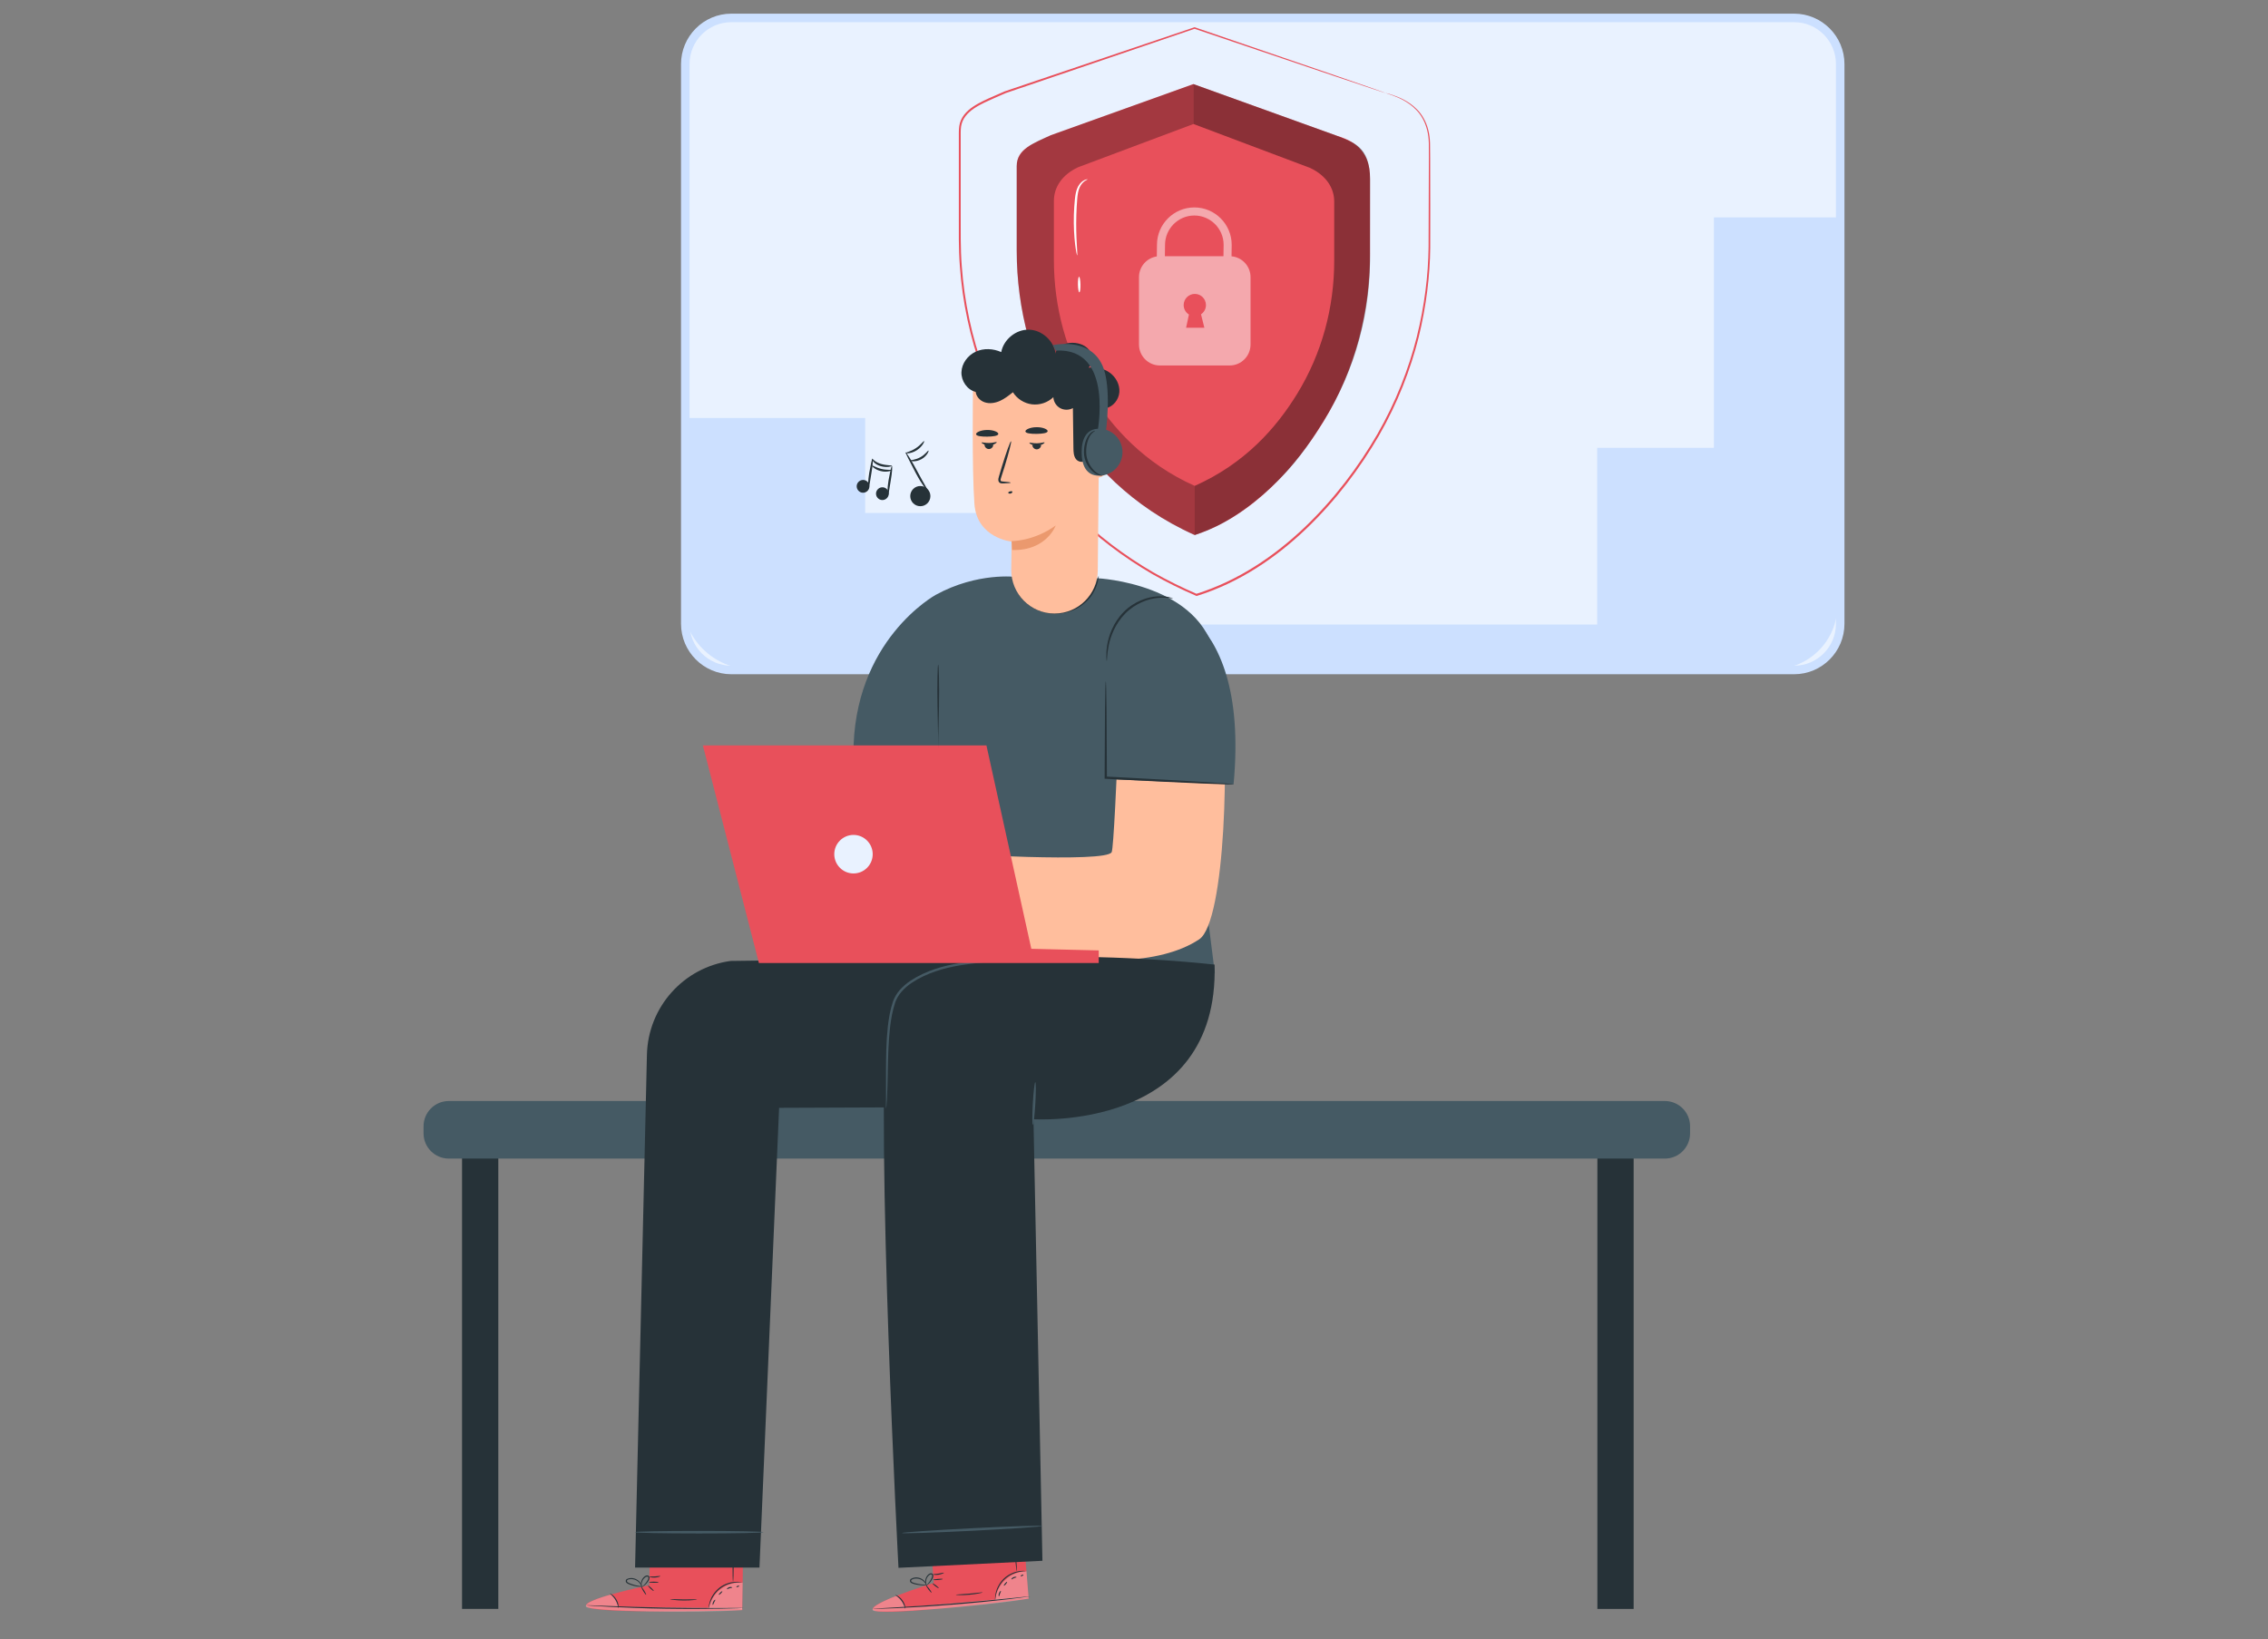 <svg width="166" height="120" viewBox="0 0 166 120" fill="none" xmlns="http://www.w3.org/2000/svg">
<rect x="0" y="0" width="166" height="120" fill="#808080" stroke="none"/>
<g clip-path="url(#clip0_3716_28078)">
<path d="M131.318 1.312H53.526C51.665 1.312 50.156 2.825 50.156 4.691V45.666C50.156 47.533 51.665 49.046 53.526 49.046H131.318C133.179 49.046 134.688 47.533 134.688 45.666V4.691C134.688 2.825 133.179 1.312 131.318 1.312Z" fill="#E9F2FF"/>
<path d="M131.319 49.358H53.526C51.498 49.358 49.846 47.701 49.846 45.666V4.691C49.846 2.657 51.498 1 53.526 1H131.319C133.348 1 135 2.657 135 4.691V45.666C135 47.701 133.348 49.358 131.319 49.358ZM53.526 1.624C51.84 1.624 50.468 3 50.468 4.691V45.666C50.468 47.358 51.84 48.734 53.526 48.734H131.319C133.005 48.734 134.377 47.358 134.377 45.666V4.691C134.377 3 133.005 1.624 131.319 1.624H53.526Z" fill="#CCE0FF"/>
<path d="M49.949 30.599H63.322V37.551H75.513V45.719H116.901V32.783H125.442V15.915H134.484V44.322C134.484 46.896 132.402 48.983 129.836 48.983H55.011C52.218 48.983 49.949 46.712 49.949 43.907V30.599Z" fill="#CCE0FF"/>
<path d="M36.472 84.476H33.818V117.781H36.472V84.476Z" fill="#263238"/>
<path d="M119.57 84.476H116.916V117.784H119.57V84.476Z" fill="#263238"/>
<path d="M121.854 80.601H32.848C31.828 80.601 31 81.43 31 82.454V82.963C31 83.986 31.828 84.816 32.848 84.816H121.854C122.875 84.816 123.702 83.986 123.702 82.963V82.454C123.702 81.43 122.875 80.601 121.854 80.601Z" fill="#455A64"/>
<path d="M97.878 9.949L87.346 6.155L76.916 9.896C75.585 10.526 74.418 10.904 74.418 12.149V18.342C74.418 22.642 75.541 26.904 77.853 30.667C79.798 33.834 82.809 37.095 87.449 39.167C91.711 37.778 94.894 34.078 96.839 30.911C99.151 27.148 100.274 22.885 100.274 18.586V13.016C100.274 11.244 99.338 10.376 97.878 9.949Z" fill="#E8505B"/>
<g opacity="0.3">
<path d="M87.448 35.572C83.779 33.934 81.396 31.298 79.856 28.795C78.026 25.819 77.137 22.445 77.137 19.044V14.701C77.137 13.718 77.728 12.794 78.904 12.245L87.345 9.081V6.161L76.913 9.902C75.817 10.383 74.414 10.91 74.414 12.155V18.349C74.414 22.648 75.537 26.91 77.849 30.674C79.794 33.841 82.806 37.101 87.445 39.173V35.579L87.448 35.572Z" fill="black"/>
</g>
<g opacity="0.4">
<path d="M87.448 39.167C88.186 38.92 88.867 38.633 89.517 38.278C91.266 37.323 92.757 36.009 93.895 34.823C95.168 33.494 96.117 32.059 96.941 30.72C99.253 26.957 100.376 22.695 100.274 18.277L100.28 13.163C100.274 10.617 98.97 10.429 97.878 9.949L87.346 6.155V9.075L95.887 12.292C97.063 12.841 97.654 13.765 97.654 14.748V19.091C97.654 22.495 96.764 25.865 94.934 28.842C93.394 31.347 91.114 33.931 87.445 35.569V39.164L87.448 39.167Z" fill="black"/>
</g>
<path opacity="0.5" d="M90.139 18.764L90.151 17.927C90.151 16.414 88.925 15.185 87.416 15.185C85.907 15.185 84.681 16.414 84.681 17.921L84.669 18.773C83.931 18.882 83.365 19.519 83.365 20.289V25.219C83.365 26.068 84.05 26.755 84.896 26.755H89.999C90.845 26.755 91.53 26.068 91.53 25.219V20.289C91.53 19.491 90.92 18.832 90.139 18.764ZM88.147 23.993H86.813L87.021 23.026C86.791 22.882 86.635 22.626 86.635 22.333C86.635 21.884 86.999 21.516 87.451 21.516C87.902 21.516 88.266 21.881 88.266 22.333C88.266 22.614 88.123 22.863 87.905 23.01C87.998 23.385 88.151 23.993 88.151 23.993H88.147ZM89.551 18.757H85.26L85.272 17.927C85.272 16.742 86.234 15.777 87.416 15.777C88.599 15.777 89.56 16.742 89.56 17.924L89.548 18.757H89.551Z" fill="white"/>
<path d="M78.845 18.704C78.823 18.707 78.749 18.383 78.686 17.846C78.624 17.313 78.577 16.567 78.599 15.743C78.612 15.331 78.636 14.941 78.674 14.586C78.708 14.23 78.773 13.899 78.91 13.649C79.044 13.4 79.231 13.25 79.371 13.185C79.514 13.119 79.604 13.122 79.604 13.132C79.623 13.153 79.249 13.228 79.025 13.709C78.917 13.94 78.867 14.249 78.842 14.601C78.814 14.954 78.792 15.341 78.78 15.749C78.755 16.564 78.78 17.3 78.811 17.837C78.839 18.37 78.867 18.701 78.839 18.704H78.845Z" fill="white"/>
<path d="M79 21.4C78.95 21.4 78.903 21.147 78.897 20.832C78.891 20.517 78.928 20.261 78.978 20.261C79.028 20.261 79.075 20.514 79.081 20.829C79.087 21.144 79.05 21.4 79 21.4Z" fill="white"/>
<path d="M101.452 6.816C101.452 6.816 101.748 6.875 102.286 7.088C102.554 7.194 102.88 7.353 103.229 7.596C103.571 7.843 103.948 8.189 104.212 8.682C104.486 9.169 104.648 9.79 104.666 10.47C104.682 11.15 104.676 11.886 104.679 12.682C104.679 14.274 104.694 16.09 104.682 18.114C104.663 20.14 104.405 22.37 103.829 24.714C103.238 27.051 102.302 29.494 100.933 31.878C99.554 34.252 97.806 36.605 95.612 38.705C93.425 40.796 90.746 42.643 87.606 43.623L87.578 43.632L87.553 43.619C86.474 43.151 85.394 42.627 84.339 42.025C83.291 41.413 82.261 40.733 81.268 39.975C79.283 38.465 77.475 36.627 75.913 34.555C74.212 32.296 72.867 29.822 71.928 27.263C70.985 24.704 70.437 22.065 70.254 19.478C70.154 18.183 70.182 16.901 70.179 15.646C70.179 14.389 70.179 13.153 70.179 11.94C70.179 11.331 70.179 10.729 70.179 10.133C70.182 9.836 70.167 9.54 70.21 9.231C70.254 8.925 70.385 8.635 70.571 8.398C70.948 7.918 71.483 7.63 71.993 7.375C72.513 7.125 73.038 6.913 73.546 6.685C78.81 4.907 83.493 3.325 87.42 1.998L87.435 1.992L87.451 1.998C91.844 3.506 95.341 4.704 97.743 5.527C98.938 5.942 99.862 6.261 100.491 6.479C100.799 6.588 101.035 6.669 101.197 6.729C101.356 6.785 101.437 6.819 101.437 6.819C101.437 6.819 101.353 6.797 101.194 6.744C101.029 6.691 100.793 6.613 100.481 6.51C99.85 6.298 98.926 5.989 97.725 5.587C95.32 4.772 91.816 3.59 87.416 2.101H87.451C83.527 3.437 78.848 5.031 73.589 6.822H73.596C73.082 7.05 72.559 7.265 72.046 7.512C71.542 7.762 71.025 8.049 70.677 8.495C70.506 8.716 70.385 8.982 70.344 9.262C70.304 9.54 70.319 9.843 70.316 10.139C70.316 10.735 70.316 11.337 70.316 11.946C70.316 13.16 70.316 14.398 70.316 15.653C70.322 16.91 70.294 18.186 70.394 19.472C70.577 22.046 71.122 24.67 72.061 27.213C72.998 29.756 74.333 32.215 76.025 34.465C77.575 36.524 79.373 38.352 81.346 39.853C82.332 40.605 83.353 41.282 84.398 41.891C85.447 42.49 86.52 43.011 87.594 43.479H87.541C90.652 42.509 93.313 40.677 95.491 38.602C97.672 36.515 99.421 34.174 100.796 31.812C102.162 29.441 103.101 27.014 103.692 24.686C104.271 22.355 104.536 20.133 104.561 18.114C104.567 16.093 104.573 14.274 104.579 12.685C104.579 11.89 104.592 11.15 104.579 10.476C104.564 9.802 104.408 9.194 104.144 8.713C103.888 8.223 103.521 7.883 103.185 7.634C102.843 7.387 102.523 7.225 102.258 7.116C101.994 7.003 101.785 6.932 101.645 6.888C101.505 6.844 101.434 6.816 101.434 6.816H101.452Z" fill="#E8505B"/>
<path d="M68.679 56.101L69.45 70.775L88.916 71.221L87.475 59.826L88.962 48.166C87.985 42.712 80.359 42.334 80.359 42.334L74.373 42.237C74.373 42.237 71.557 41.863 68.486 43.548C68.486 43.548 62.409 46.865 62.465 55.289" fill="#455A64"/>
<path d="M80.418 42.172C80.378 42.156 80.319 42.68 79.893 43.361C79.479 44.025 78.496 44.755 77.266 44.743C76.044 44.755 75.039 44.05 74.637 43.376C74.426 43.039 74.323 42.727 74.261 42.512C74.199 42.293 74.177 42.172 74.161 42.172C74.152 42.172 74.152 42.3 74.192 42.527C74.233 42.752 74.32 43.083 74.525 43.445C74.731 43.807 75.082 44.184 75.555 44.465C76.025 44.752 76.629 44.93 77.266 44.93C77.904 44.93 78.505 44.746 78.975 44.453C79.445 44.166 79.793 43.788 80.001 43.432C80.216 43.074 80.313 42.749 80.365 42.527C80.415 42.303 80.428 42.178 80.415 42.175L80.418 42.172Z" fill="#263238"/>
<path d="M84.993 47.08C83.117 48.581 81.981 50.824 81.885 53.227C81.735 56.952 81.502 62.129 81.365 62.385C80.942 63.184 69.678 62.503 68.493 62.416C68.294 62.357 67.88 62.232 67.065 61.976C67.065 61.976 64.432 59.692 63.953 60.378C63.474 61.065 65.335 61.505 65.696 62.853C66.057 64.201 62.317 63.146 62.074 62.981L61.109 62.706C61.109 62.706 61.682 64.547 62.17 65.131C63.735 66.996 67.301 67.936 67.301 67.936C67.301 67.936 81.885 72.685 87.774 68.763C89.697 67.48 90.027 54.909 89.299 50.047C89.01 48.125 87.351 46.715 85.416 46.74L84.993 47.08Z" fill="#FFBE9D"/>
<path d="M63.359 64.784C63.372 64.756 62.964 64.572 62.473 64.319C61.981 64.07 61.592 63.848 61.577 63.876C61.561 63.901 61.928 64.166 62.423 64.419C62.918 64.672 63.35 64.812 63.359 64.784Z" fill="#EB996E"/>
<path d="M87.398 45.323C89.193 47.046 90.933 50.5 90.288 57.417L80.721 57.021L80.966 47.557C80.991 46.599 81.446 45.701 82.202 45.114C83.754 43.907 85.979 43.963 87.401 45.323H87.398Z" fill="#455A64"/>
<path d="M68.342 115.882L68.083 112.253L74.857 111.725L75.29 117.03L74.873 117.089C73.012 117.339 65.389 118.225 64.11 117.944C62.682 117.629 68.338 115.882 68.338 115.882H68.342Z" fill="#E8505B"/>
<g opacity="0.3">
<path d="M72.832 117.167C72.885 116.593 73.159 116.041 73.585 115.651C74.011 115.26 74.556 115.033 75.131 115.033L75.281 116.933L72.835 117.167H72.832Z" fill="white"/>
</g>
<g opacity="0.3">
<path d="M65.588 116.836C65.588 116.836 63.615 117.576 63.892 117.891C64.169 118.206 71.904 117.597 75.292 117.03L75.27 116.88L66.254 117.663C66.254 117.663 65.983 116.821 65.588 116.836Z" fill="white"/>
</g>
<path d="M75.376 116.868C75.376 116.868 75.336 116.877 75.261 116.889C75.162 116.902 75.053 116.918 74.928 116.936C74.596 116.977 74.185 117.027 73.703 117.086C72.666 117.205 71.232 117.351 69.642 117.476C68.055 117.601 66.615 117.685 65.572 117.729C65.084 117.748 64.673 117.763 64.337 117.772C64.213 117.772 64.101 117.776 64.001 117.779C63.923 117.779 63.883 117.779 63.883 117.776C63.883 117.776 63.923 117.769 63.998 117.763C64.097 117.757 64.21 117.751 64.334 117.741C64.67 117.723 65.081 117.698 65.566 117.67C66.608 117.61 68.046 117.517 69.633 117.392C71.22 117.267 72.654 117.13 73.693 117.027C74.179 116.977 74.589 116.936 74.922 116.902C75.047 116.889 75.156 116.88 75.258 116.871C75.336 116.865 75.376 116.861 75.376 116.865V116.868Z" fill="#263238"/>
<path d="M66.262 117.769C66.237 117.775 66.194 117.482 65.985 117.198C65.78 116.911 65.515 116.78 65.528 116.758C65.531 116.736 65.833 116.842 66.05 117.148C66.275 117.454 66.281 117.772 66.259 117.769H66.262Z" fill="#263238"/>
<path d="M68.183 116.596C68.165 116.609 68.062 116.5 67.95 116.353C67.838 116.203 67.763 116.072 67.782 116.06C67.801 116.047 67.903 116.156 68.016 116.303C68.127 116.453 68.202 116.584 68.183 116.596Z" fill="#263238"/>
<path d="M68.709 116.262C68.697 116.281 68.582 116.219 68.457 116.122C68.333 116.025 68.243 115.935 68.255 115.916C68.267 115.897 68.383 115.96 68.507 116.056C68.632 116.153 68.722 116.244 68.709 116.262Z" fill="#263238"/>
<path d="M69.007 115.595C69.007 115.617 68.852 115.651 68.659 115.666C68.466 115.682 68.304 115.679 68.301 115.657C68.301 115.635 68.456 115.601 68.649 115.585C68.845 115.567 69.004 115.573 69.007 115.595Z" fill="#263238"/>
<path d="M69.091 115.133C69.101 115.151 68.936 115.245 68.706 115.279C68.478 115.317 68.292 115.279 68.295 115.257C68.295 115.232 68.478 115.232 68.693 115.198C68.911 115.164 69.082 115.111 69.091 115.133Z" fill="#263238"/>
<path d="M67.91 116.022C67.91 116.022 67.745 116.065 67.474 116.053C67.34 116.047 67.178 116.028 67.001 115.987C66.914 115.962 66.824 115.947 66.727 115.9C66.681 115.875 66.631 115.838 66.609 115.772C66.587 115.707 66.615 115.632 66.662 115.591C67.06 115.342 67.496 115.544 67.667 115.747C67.76 115.85 67.807 115.956 67.832 116.028C67.854 116.103 67.857 116.143 67.854 116.147C67.838 116.153 67.81 115.978 67.626 115.791C67.536 115.7 67.403 115.613 67.234 115.579C67.076 115.544 66.858 115.551 66.718 115.654C66.653 115.71 66.687 115.791 66.768 115.828C66.842 115.869 66.939 115.891 67.02 115.913C67.188 115.956 67.347 115.981 67.477 115.994C67.742 116.019 67.906 116.006 67.91 116.022Z" fill="#263238"/>
<path d="M67.797 116.05C67.797 116.05 67.72 115.95 67.723 115.751C67.723 115.654 67.751 115.535 67.816 115.423C67.885 115.32 67.975 115.18 68.162 115.173C68.264 115.18 68.32 115.289 68.311 115.364C68.311 115.442 68.28 115.51 68.252 115.563C68.196 115.679 68.13 115.772 68.068 115.844C67.941 115.988 67.838 116.047 67.832 116.041C67.822 116.031 67.912 115.957 68.021 115.807C68.074 115.732 68.133 115.641 68.183 115.529C68.236 115.432 68.264 115.264 68.152 115.251C68.043 115.251 67.941 115.367 67.878 115.46C67.816 115.56 67.788 115.666 67.779 115.754C67.76 115.935 67.81 116.044 67.794 116.05H67.797Z" fill="#263238"/>
<path d="M75.093 115.017C75.093 115.017 74.897 115.014 74.595 115.073C74.293 115.129 73.883 115.289 73.537 115.61C73.195 115.931 73.008 116.334 72.93 116.63C72.85 116.93 72.856 117.126 72.84 117.126C72.834 117.126 72.828 117.077 72.831 116.989C72.831 116.902 72.843 116.771 72.878 116.618C72.943 116.309 73.126 115.888 73.484 115.551C73.842 115.217 74.275 115.061 74.586 115.017C74.741 114.995 74.872 114.992 74.959 114.998C75.046 115.005 75.096 115.014 75.096 115.02L75.093 115.017Z" fill="#263238"/>
<path d="M74.171 112.246C74.193 112.246 74.268 112.867 74.34 113.638C74.408 114.409 74.448 115.036 74.424 115.036C74.402 115.036 74.327 114.415 74.255 113.644C74.187 112.874 74.147 112.249 74.171 112.246Z" fill="#263238"/>
<path d="M71.929 116.571C71.932 116.593 71.496 116.699 70.949 116.746C70.398 116.796 69.95 116.765 69.953 116.746C69.953 116.721 70.398 116.715 70.943 116.665C71.487 116.618 71.926 116.546 71.932 116.571H71.929Z" fill="#263238"/>
<path d="M73.258 116.465C73.277 116.481 73.23 116.562 73.193 116.668C73.155 116.774 73.137 116.864 73.115 116.864C73.093 116.864 73.071 116.758 73.115 116.64C73.159 116.518 73.243 116.449 73.258 116.465Z" fill="#263238"/>
<path d="M73.709 115.804C73.727 115.819 73.687 115.891 73.625 115.969C73.559 116.047 73.494 116.097 73.475 116.081C73.457 116.066 73.497 115.994 73.559 115.916C73.625 115.838 73.69 115.788 73.709 115.804Z" fill="#263238"/>
<path d="M74.403 115.46C74.403 115.482 74.309 115.489 74.213 115.532C74.116 115.573 74.048 115.635 74.029 115.62C74.01 115.607 74.06 115.507 74.179 115.457C74.3 115.404 74.406 115.439 74.4 115.46H74.403Z" fill="#263238"/>
<path d="M74.901 115.285C74.91 115.307 74.876 115.345 74.82 115.37C74.764 115.395 74.714 115.401 74.705 115.379C74.695 115.357 74.73 115.32 74.785 115.295C74.842 115.27 74.891 115.263 74.901 115.285Z" fill="#263238"/>
<path d="M47.519 116.053L47.609 112.415L54.405 112.543L54.327 117.866L53.904 117.885C52.027 117.953 44.358 118.103 43.11 117.697C41.719 117.245 47.516 116.05 47.516 116.05L47.519 116.053Z" fill="#E8505B"/>
<g opacity="0.3">
<path d="M51.866 117.766C51.975 117.198 52.299 116.677 52.759 116.331C53.22 115.984 53.783 115.81 54.355 115.866L54.321 117.769H51.863L51.866 117.766Z" fill="white"/>
</g>
<g opacity="0.3">
<path d="M44.685 116.739C44.685 116.739 42.65 117.285 42.896 117.625C43.141 117.966 50.898 118.106 54.327 117.869L54.318 117.716L45.267 117.629C45.267 117.629 45.077 116.764 44.682 116.739H44.685Z" fill="white"/>
</g>
<path d="M54.428 117.713C54.428 117.713 54.387 117.719 54.309 117.722C54.21 117.725 54.098 117.732 53.973 117.738C53.637 117.747 53.223 117.756 52.738 117.769C51.696 117.788 50.252 117.794 48.659 117.769C47.066 117.741 45.625 117.685 44.583 117.629C44.097 117.6 43.684 117.576 43.348 117.554C43.223 117.544 43.114 117.535 43.012 117.529C42.934 117.522 42.897 117.516 42.897 117.513C42.897 117.513 42.937 117.51 43.015 117.513C43.114 117.516 43.226 117.519 43.351 117.522C43.687 117.535 44.097 117.551 44.586 117.569C45.628 117.61 47.069 117.657 48.662 117.685C50.255 117.713 51.696 117.716 52.738 117.713C53.227 117.713 53.637 117.71 53.973 117.71C54.098 117.71 54.21 117.71 54.309 117.71C54.387 117.71 54.428 117.713 54.428 117.716V117.713Z" fill="#263238"/>
<path d="M45.27 117.732C45.245 117.732 45.23 117.438 45.049 117.136C44.875 116.83 44.623 116.674 44.635 116.655C44.641 116.633 44.931 116.767 45.117 117.095C45.31 117.42 45.285 117.738 45.267 117.732H45.27Z" fill="#263238"/>
<path d="M47.291 116.749C47.273 116.761 47.179 116.643 47.083 116.484C46.986 116.324 46.924 116.187 46.943 116.175C46.961 116.162 47.055 116.281 47.151 116.44C47.248 116.599 47.31 116.736 47.291 116.749Z" fill="#263238"/>
<path d="M47.849 116.468C47.833 116.483 47.727 116.412 47.612 116.302C47.497 116.196 47.416 116.093 47.432 116.078C47.447 116.062 47.553 116.134 47.668 116.243C47.783 116.349 47.864 116.452 47.849 116.468Z" fill="#263238"/>
<path d="M48.208 115.832C48.208 115.853 48.049 115.872 47.853 115.869C47.657 115.869 47.498 115.847 47.498 115.825C47.498 115.804 47.657 115.785 47.853 115.788C48.049 115.788 48.208 115.81 48.208 115.832Z" fill="#263238"/>
<path d="M48.335 115.379C48.342 115.401 48.167 115.476 47.937 115.488C47.707 115.501 47.523 115.448 47.529 115.426C47.533 115.401 47.713 115.42 47.931 115.404C48.149 115.391 48.326 115.354 48.332 115.379H48.335Z" fill="#263238"/>
<path d="M47.072 116.15C47.072 116.15 46.904 116.178 46.636 116.141C46.503 116.122 46.344 116.088 46.173 116.028C46.089 115.997 45.999 115.972 45.908 115.913C45.865 115.882 45.818 115.841 45.803 115.776C45.787 115.71 45.821 115.635 45.871 115.601C46.291 115.392 46.705 115.635 46.857 115.854C46.941 115.966 46.979 116.075 46.994 116.147C47.01 116.222 47.007 116.265 47.004 116.265C46.988 116.272 46.979 116.094 46.811 115.888C46.73 115.788 46.605 115.688 46.444 115.638C46.291 115.588 46.07 115.573 45.924 115.663C45.852 115.713 45.88 115.794 45.955 115.844C46.027 115.891 46.12 115.922 46.198 115.953C46.363 116.013 46.515 116.053 46.646 116.078C46.907 116.128 47.072 116.134 47.072 116.147V116.15Z" fill="#263238"/>
<path d="M46.959 116.172C46.959 116.172 46.891 116.063 46.916 115.866C46.928 115.769 46.965 115.657 47.04 115.548C47.118 115.451 47.221 115.32 47.407 115.332C47.507 115.348 47.557 115.463 47.538 115.538C47.529 115.616 47.494 115.679 47.46 115.732C47.395 115.841 47.317 115.928 47.248 115.994C47.108 116.125 47 116.175 46.996 116.165C46.99 116.156 47.084 116.087 47.208 115.953C47.27 115.885 47.336 115.797 47.395 115.694C47.457 115.604 47.501 115.438 47.392 115.417C47.283 115.404 47.168 115.51 47.099 115.598C47.028 115.691 46.99 115.791 46.972 115.878C46.934 116.056 46.972 116.172 46.959 116.175V116.172Z" fill="#263238"/>
<path d="M54.321 115.847C54.321 115.847 54.128 115.825 53.82 115.856C53.516 115.884 53.089 116.003 52.716 116.29C52.343 116.577 52.118 116.961 52.013 117.248C51.904 117.538 51.891 117.735 51.876 117.732C51.87 117.732 51.87 117.682 51.876 117.594C51.885 117.507 51.907 117.379 51.957 117.229C52.05 116.93 52.274 116.527 52.663 116.224C53.052 115.925 53.497 115.813 53.811 115.8C53.97 115.791 54.097 115.8 54.184 115.816C54.272 115.831 54.318 115.844 54.318 115.85L54.321 115.847Z" fill="#263238"/>
<path d="M53.667 112.998C53.689 112.998 53.705 113.625 53.702 114.399C53.699 115.173 53.677 115.8 53.652 115.8C53.63 115.8 53.614 115.173 53.618 114.399C53.621 113.625 53.642 112.998 53.667 112.998Z" fill="#263238"/>
<path d="M51.022 117.086C51.022 117.108 50.58 117.173 50.03 117.167C49.476 117.164 49.034 117.089 49.037 117.07C49.037 117.045 49.482 117.083 50.03 117.086C50.577 117.092 51.019 117.064 51.022 117.086Z" fill="#263238"/>
<path d="M52.355 117.111C52.371 117.126 52.318 117.204 52.271 117.304C52.221 117.404 52.196 117.495 52.175 117.495C52.153 117.495 52.14 117.385 52.196 117.27C52.252 117.155 52.343 117.095 52.355 117.111Z" fill="#263238"/>
<path d="M52.867 116.493C52.882 116.509 52.839 116.58 52.767 116.649C52.696 116.718 52.624 116.761 52.609 116.746C52.593 116.73 52.637 116.658 52.708 116.59C52.78 116.521 52.851 116.477 52.867 116.493Z" fill="#263238"/>
<path d="M53.59 116.219C53.584 116.24 53.494 116.24 53.394 116.272C53.292 116.303 53.22 116.356 53.205 116.34C53.186 116.328 53.245 116.231 53.37 116.19C53.494 116.15 53.597 116.194 53.59 116.215V116.219Z" fill="#263238"/>
<path d="M54.103 116.094C54.112 116.115 54.072 116.15 54.016 116.172C53.96 116.193 53.907 116.193 53.898 116.172C53.889 116.15 53.929 116.115 53.985 116.094C54.041 116.072 54.094 116.072 54.103 116.094Z" fill="#263238"/>
<path d="M53.496 70.347L76.797 70.054L71.928 81.041L57.024 81.1L55.587 114.758H46.482L47.35 77.215C47.431 73.721 50.042 70.803 53.499 70.344L53.496 70.347Z" fill="#263238"/>
<path d="M55.889 112.165C55.889 112.115 53.776 112.072 51.172 112.072C48.568 112.072 46.455 112.112 46.455 112.165C46.455 112.218 48.568 112.259 51.172 112.259C53.776 112.259 55.889 112.218 55.889 112.165Z" fill="#455A64"/>
<path d="M75.641 81.936L76.298 114.259L65.762 114.774C65.762 114.774 64.088 83.109 64.922 74.12C65.495 67.97 88.899 70.613 88.899 70.613C89.238 82.86 75.638 81.933 75.638 81.933" fill="#263238"/>
<path d="M76.298 111.71C76.298 111.71 76.152 111.691 75.891 111.694C75.592 111.7 75.222 111.71 74.786 111.719C73.856 111.75 72.567 111.803 71.149 111.875C69.73 111.947 68.445 112.022 67.514 112.087C67.082 112.121 66.712 112.15 66.413 112.171C66.155 112.196 66.012 112.215 66.012 112.228C66.012 112.24 66.158 112.246 66.416 112.243C66.715 112.237 67.085 112.228 67.521 112.218C68.451 112.187 69.739 112.134 71.161 112.062C72.58 111.99 73.868 111.915 74.795 111.85C75.228 111.816 75.598 111.788 75.897 111.766C76.155 111.741 76.298 111.722 76.298 111.71Z" fill="#455A64"/>
<path d="M75.775 79.221C75.725 79.221 75.644 79.917 75.594 80.782C75.545 81.646 75.548 82.348 75.597 82.351C75.647 82.351 75.728 81.655 75.778 80.791C75.828 79.927 75.825 79.225 75.775 79.221Z" fill="#455A64"/>
<path d="M76.182 70.117C76.182 70.117 76.113 70.107 75.983 70.107C75.833 70.11 75.644 70.113 75.413 70.12C74.919 70.135 74.203 70.157 73.319 70.207C72.436 70.257 71.381 70.335 70.22 70.51C69.063 70.697 67.781 71.043 66.627 71.805C66.34 71.995 66.082 72.226 65.855 72.475C65.631 72.728 65.463 73.031 65.351 73.34C65.146 73.958 65.049 74.572 64.981 75.159C64.856 76.332 64.856 77.393 64.85 78.279C64.85 79.147 64.85 79.858 64.85 80.379C64.85 80.61 64.847 80.8 64.844 80.95C64.844 81.081 64.844 81.15 64.853 81.15C64.859 81.15 64.869 81.081 64.881 80.953C64.894 80.822 64.909 80.632 64.921 80.382C64.95 79.886 64.965 79.168 64.981 78.279C65.002 77.393 65.015 76.335 65.149 75.174C65.22 74.597 65.32 73.989 65.519 73.396C65.715 72.809 66.179 72.323 66.726 71.951C67.837 71.215 69.103 70.865 70.242 70.672C71.393 70.491 72.445 70.4 73.326 70.332C74.187 70.273 74.897 70.223 75.416 70.185C75.647 70.166 75.833 70.151 75.986 70.138C76.117 70.126 76.185 70.117 76.182 70.11V70.117Z" fill="#455A64"/>
<path d="M77.18 44.914C75.419 44.914 73.998 43.47 74.016 41.704C74.029 40.602 74.047 39.648 74.047 39.648C74.047 39.648 71.505 39.41 71.319 36.886C71.132 34.362 71.213 28.536 71.213 28.536C74.05 27.101 77.442 27.316 80.077 29.101L80.469 29.366L80.348 41.773C80.332 43.514 78.92 44.914 77.184 44.914H77.18Z" fill="#FFBE9D"/>
<path d="M73.985 35.332C73.985 35.36 73.767 35.379 73.413 35.388C73.369 35.388 73.32 35.392 73.257 35.379C73.198 35.367 73.123 35.317 73.092 35.245C73.036 35.098 73.092 34.97 73.12 34.864C73.192 34.627 73.26 34.387 73.335 34.137C73.652 33.107 73.951 32.284 74.001 32.299C74.054 32.315 73.836 33.164 73.519 34.193C73.438 34.443 73.363 34.683 73.288 34.917C73.248 35.029 73.22 35.129 73.239 35.182C73.248 35.232 73.323 35.248 73.413 35.251C73.764 35.276 73.982 35.307 73.982 35.335L73.985 35.332Z" fill="#263238"/>
<path d="M74.041 39.61C74.041 39.61 75.64 39.641 77.268 38.471C77.268 38.471 76.605 40.337 74.075 40.265L74.041 39.61Z" fill="#EB996E"/>
<path d="M79.817 32.159C79.864 32.14 81.41 31.94 81.264 33.772C81.118 35.604 79.322 34.849 79.322 34.799C79.322 34.749 79.817 32.162 79.817 32.162V32.159Z" fill="#FFBE9D"/>
<path d="M79.935 34.196C79.935 34.196 79.966 34.221 80.016 34.249C80.065 34.278 80.156 34.302 80.252 34.274C80.451 34.218 80.638 33.925 80.672 33.594C80.691 33.429 80.669 33.267 80.619 33.129C80.576 32.992 80.495 32.889 80.398 32.864C80.305 32.833 80.23 32.886 80.202 32.936C80.174 32.986 80.184 33.023 80.171 33.026C80.165 33.029 80.134 32.992 80.156 32.917C80.165 32.883 80.19 32.839 80.237 32.808C80.283 32.777 80.349 32.761 80.417 32.777C80.557 32.798 80.672 32.939 80.728 33.089C80.79 33.238 80.818 33.422 80.797 33.607C80.756 33.975 80.538 34.306 80.271 34.362C80.14 34.384 80.034 34.337 79.984 34.29C79.932 34.24 79.925 34.2 79.932 34.196H79.935Z" fill="#EB996E"/>
<path d="M71.409 28.689C70.787 28.536 70.348 27.887 70.37 27.244C70.392 26.602 70.834 26.012 71.418 25.744C72 25.475 72.697 25.513 73.282 25.775C73.46 24.842 74.371 24.105 75.317 24.134C76.263 24.159 77.131 24.945 77.259 25.887C77.321 25.4 77.868 25.126 78.357 25.098C78.846 25.07 79.368 25.213 79.686 25.584C80.003 25.959 80.034 26.583 79.673 26.914C80.218 26.851 80.793 26.967 81.235 27.288C81.677 27.613 81.969 28.156 81.929 28.705C81.888 29.254 81.481 29.772 80.946 29.884C80.762 29.922 80.716 29.797 80.616 29.959C80.56 30.05 80.541 30.384 80.544 30.486C80.563 31.092 80.563 31.613 80.442 32.215C80.121 32.053 79.717 32.287 79.564 32.608C79.409 32.93 79.437 33.307 79.465 33.666C79.309 33.9 78.917 33.831 78.749 33.607C78.581 33.382 78.569 33.079 78.566 32.798C78.553 31.825 78.541 30.852 78.528 29.875C78.242 30.034 77.875 30.034 77.592 29.875C77.305 29.716 77.112 29.404 77.097 29.076C76.686 29.472 76.095 29.669 75.532 29.6C74.969 29.532 74.44 29.198 74.138 28.714C73.836 28.954 73.531 29.195 73.183 29.351C72.831 29.507 72.427 29.572 72.062 29.447C71.698 29.323 71.4 28.976 71.406 28.589C71.45 28.552 71.49 28.517 71.534 28.48" fill="#263238"/>
<path d="M80.419 70.498H55.546L51.445 54.569H72.199L75.484 69.458L80.419 69.577V70.498Z" fill="#E8505B"/>
<path d="M72.952 32.371C72.977 32.405 72.75 32.586 72.404 32.593C72.062 32.602 71.823 32.433 71.847 32.399C71.869 32.355 72.103 32.44 72.401 32.43C72.697 32.427 72.93 32.33 72.952 32.371Z" fill="#263238"/>
<path d="M72.057 32.54C72.057 32.724 72.2 32.87 72.377 32.873C72.555 32.873 72.701 32.727 72.701 32.546" fill="#263238"/>
<path d="M76.452 32.393C76.477 32.427 76.25 32.608 75.904 32.614C75.562 32.624 75.323 32.455 75.347 32.421C75.369 32.377 75.603 32.462 75.901 32.452C76.197 32.449 76.43 32.352 76.452 32.393Z" fill="#263238"/>
<path d="M75.559 32.562C75.559 32.746 75.702 32.892 75.879 32.895C76.056 32.895 76.203 32.749 76.203 32.568" fill="#263238"/>
<path d="M76.679 31.572C76.657 31.706 76.297 31.756 75.867 31.762C75.438 31.766 75.077 31.722 75.052 31.588C75.027 31.457 75.388 31.279 75.861 31.273C76.337 31.266 76.701 31.438 76.679 31.569V31.572Z" fill="#263238"/>
<path d="M73.068 31.775C73.046 31.909 72.685 31.959 72.256 31.965C71.826 31.968 71.466 31.925 71.441 31.791C71.416 31.66 71.777 31.482 72.25 31.476C72.726 31.469 73.09 31.641 73.068 31.772V31.775Z" fill="#263238"/>
<path d="M82.158 33.104C82.158 34.053 81.389 34.824 80.444 34.824C79.498 34.824 79.168 34.053 79.168 33.104C79.168 32.156 79.498 31.385 80.444 31.385C81.389 31.385 82.158 32.156 82.158 33.104Z" fill="#455A64"/>
<path d="M80.298 31.794C80.298 31.794 81.624 25.413 77.268 25.666L77.062 25.266C77.062 25.266 79.698 24.645 80.666 26.702C81.418 28.305 80.93 31.722 80.93 31.722L80.302 31.794H80.298Z" fill="#455A64"/>
<path d="M80.663 34.824C80.663 34.824 80.408 34.845 80.09 34.611C79.785 34.384 79.431 33.937 79.35 33.338C79.288 32.749 79.443 32.218 79.655 31.894C79.876 31.56 80.153 31.516 80.149 31.538C80.162 31.563 79.928 31.638 79.754 31.956C79.583 32.262 79.456 32.777 79.515 33.32C79.586 33.859 79.9 34.293 80.165 34.524C80.439 34.761 80.675 34.795 80.666 34.824H80.663Z" fill="#263238"/>
<path d="M74.094 35.987C74.119 36.025 74.072 36.103 73.972 36.128C73.873 36.156 73.792 36.112 73.795 36.069C73.798 36.025 73.86 35.99 73.929 35.972C73.997 35.953 74.069 35.95 74.094 35.987Z" fill="#263238"/>
<path d="M67.361 37.058C67.768 37.058 68.098 36.727 68.098 36.318C68.098 35.91 67.768 35.579 67.361 35.579C66.953 35.579 66.623 35.91 66.623 36.318C66.623 36.727 66.953 37.058 67.361 37.058Z" fill="#263238"/>
<path d="M67.993 36.072C67.959 36.1 67.48 35.488 67.035 34.646C66.596 33.806 66.247 33.129 66.282 33.108C66.322 33.08 66.739 33.732 67.178 34.571C67.616 35.404 68.027 36.047 67.993 36.075V36.072Z" fill="#263238"/>
<path d="M67.638 32.29C67.678 32.303 67.522 32.689 67.109 32.955C66.698 33.223 66.284 33.207 66.287 33.167C66.281 33.12 66.651 33.064 67.022 32.817C67.395 32.58 67.597 32.265 67.641 32.29H67.638Z" fill="#263238"/>
<path d="M67.958 32.986C68.001 32.995 67.862 33.385 67.438 33.616C67.018 33.85 66.614 33.76 66.629 33.719C66.629 33.672 66.99 33.682 67.361 33.472C67.734 33.273 67.918 32.961 67.958 32.986Z" fill="#263238"/>
<path d="M63.538 35.888C63.379 36.094 63.087 36.131 62.885 35.972C62.682 35.813 62.642 35.519 62.8 35.317C62.959 35.114 63.252 35.073 63.454 35.232C63.656 35.392 63.697 35.685 63.538 35.888Z" fill="#263238"/>
<path d="M63.578 35.722C63.534 35.722 63.516 35.226 63.618 34.63C63.721 34.037 63.824 33.566 63.864 33.569C63.911 33.572 63.883 34.066 63.777 34.658C63.674 35.248 63.621 35.725 63.575 35.725L63.578 35.722Z" fill="#263238"/>
<path d="M65.281 34.103C65.29 34.14 64.916 34.253 64.462 34.125C64.238 34.062 64.052 33.944 63.949 33.825C63.843 33.71 63.828 33.604 63.843 33.597C63.865 33.588 63.915 33.66 64.027 33.741C64.135 33.822 64.303 33.913 64.509 33.969C64.916 34.084 65.277 34.05 65.281 34.103Z" fill="#263238"/>
<path d="M64.953 36.424C64.794 36.63 64.502 36.668 64.299 36.508C64.094 36.349 64.057 36.056 64.216 35.853C64.374 35.65 64.667 35.61 64.869 35.769C65.071 35.928 65.112 36.221 64.953 36.424Z" fill="#263238"/>
<path d="M64.994 36.259C64.95 36.259 64.932 35.763 65.034 35.167C65.137 34.574 65.24 34.103 65.28 34.106C65.327 34.109 65.299 34.602 65.193 35.195C65.09 35.785 65.037 36.262 64.991 36.262L64.994 36.259Z" fill="#263238"/>
<path d="M65.24 34.421C65.255 34.462 64.907 34.593 64.474 34.487C64.042 34.387 63.79 34.109 63.821 34.081C63.852 34.044 64.123 34.237 64.512 34.328C64.897 34.424 65.227 34.371 65.24 34.418V34.421Z" fill="#263238"/>
<path d="M90.287 57.42C90.287 57.42 90.228 57.43 90.119 57.427C89.991 57.427 89.832 57.42 89.639 57.417C89.201 57.402 88.606 57.38 87.882 57.352C86.397 57.289 84.35 57.193 82.088 57.074C81.69 57.052 81.301 57.033 80.927 57.012H80.85V56.931C80.859 54.946 80.868 53.189 80.878 51.901C80.887 51.286 80.896 50.784 80.903 50.409C80.909 50.25 80.912 50.116 80.918 50.007C80.924 49.916 80.927 49.866 80.934 49.866C80.94 49.866 80.943 49.913 80.949 50.007C80.952 50.116 80.959 50.247 80.965 50.409C80.971 50.784 80.98 51.286 80.99 51.901C80.996 53.189 81.005 54.946 81.018 56.931L80.943 56.849C81.316 56.868 81.705 56.89 82.103 56.909C84.365 57.027 86.413 57.143 87.897 57.233C88.619 57.28 89.213 57.321 89.652 57.349C89.845 57.364 90 57.377 90.128 57.389C90.237 57.402 90.293 57.408 90.293 57.414L90.287 57.42Z" fill="#263238"/>
<path d="M85.847 43.807C85.841 43.841 85.418 43.704 84.73 43.772C84.052 43.832 83.106 44.162 82.362 44.911C81.621 45.663 81.279 46.596 81.145 47.27C81.009 47.95 81.037 48.387 81.005 48.387C80.996 48.387 80.981 48.281 80.974 48.081C80.968 47.885 80.977 47.598 81.033 47.248C81.139 46.556 81.475 45.579 82.247 44.796C83.022 44.013 84.017 43.691 84.721 43.657C85.075 43.638 85.362 43.669 85.554 43.713C85.747 43.757 85.85 43.797 85.847 43.807Z" fill="#263238"/>
<path d="M68.67 48.646C68.692 48.646 68.714 48.989 68.726 49.554C68.739 50.116 68.745 50.905 68.726 51.77C68.707 52.587 68.692 53.33 68.679 53.935C68.676 54.281 68.673 54.531 68.67 54.778C68.67 54.497 68.664 54.216 68.661 53.823C68.648 53.214 68.63 52.475 68.614 51.654C68.599 50.824 68.602 50.082 68.614 49.535C68.626 48.989 68.648 48.646 68.67 48.646Z" fill="#263238"/>
<path d="M63.875 62.531C63.875 63.312 63.244 63.942 62.469 63.942C61.694 63.942 61.062 63.308 61.062 62.531C61.062 61.755 61.694 61.121 62.469 61.121C63.244 61.121 63.875 61.755 63.875 62.531Z" fill="#E9F2FF"/>
</g>
<defs>
<clipPath id="clip0_3716_28078">
<rect width="104" height="117" fill="white" transform="translate(31 1)"/>
</clipPath>
</defs>
</svg>
